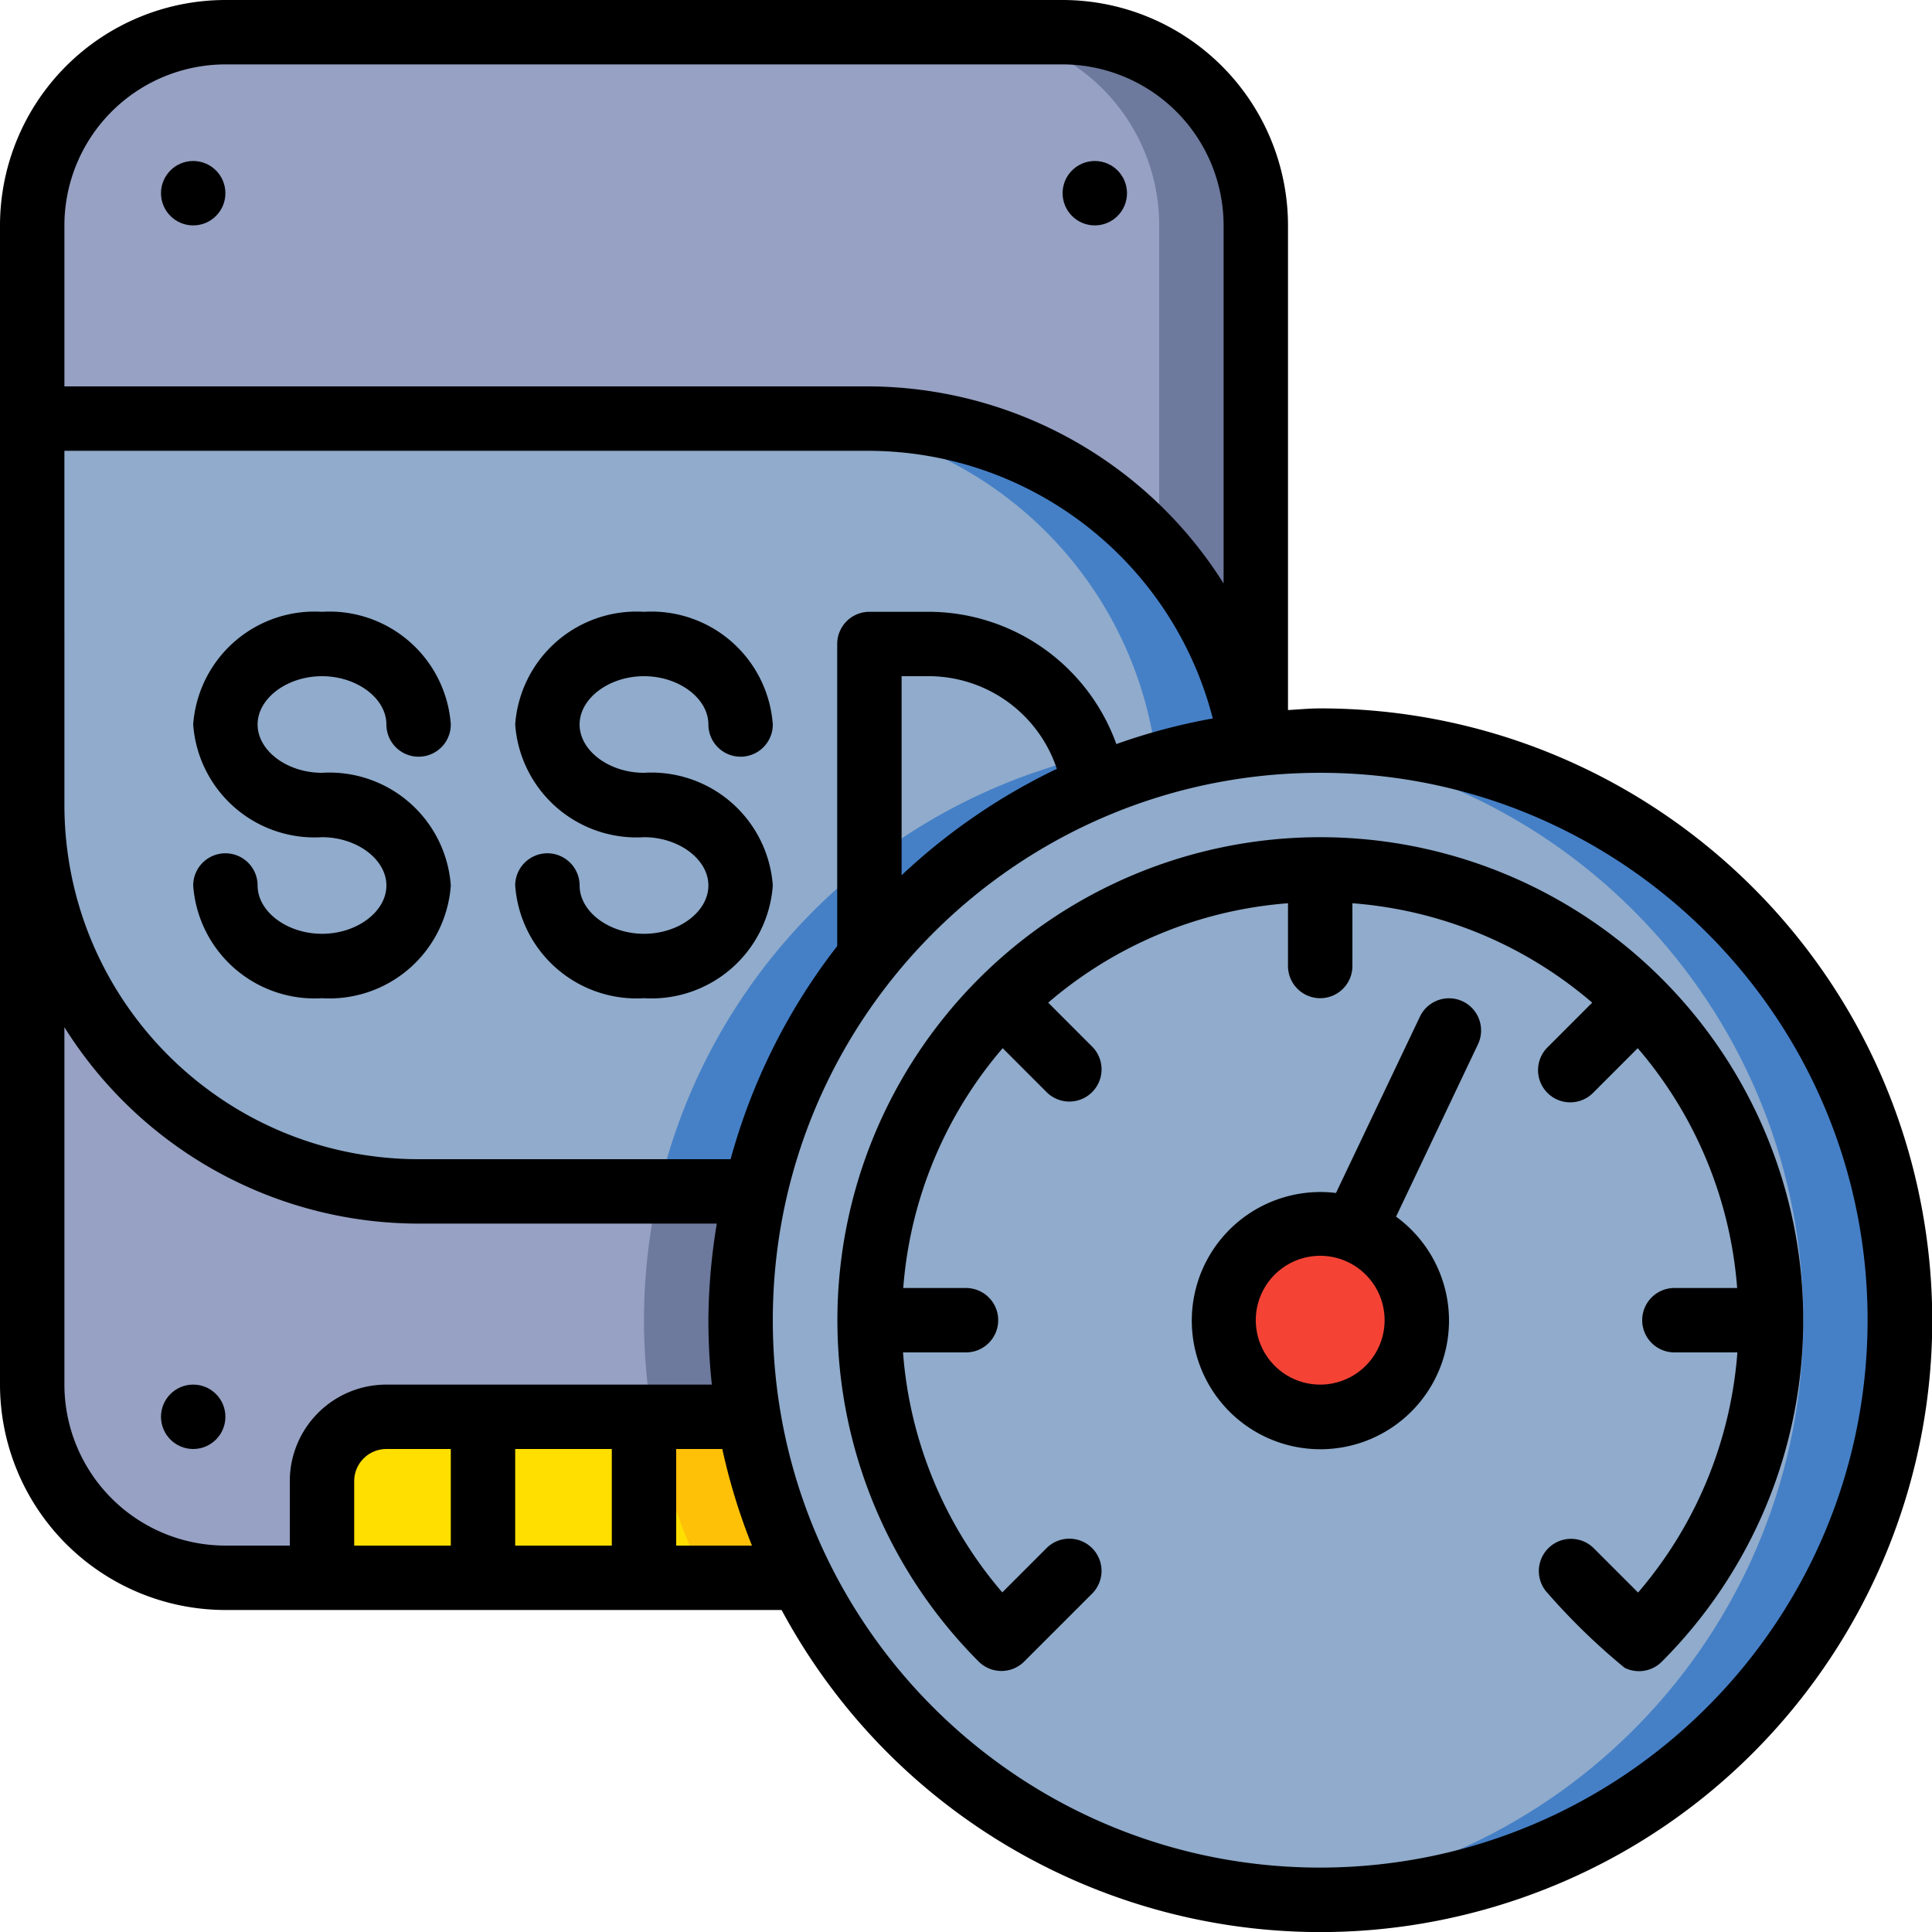<svg xmlns="http://www.w3.org/2000/svg" version="1.1" xmlns:xlink="http://www.w3.org/1999/xlink" xmlns:svgjs="http://svgjs.com/svgjs" width="512" height="512" x="0" y="0" viewBox="0 0 60 60" style="enable-background:new 0 0 512 512" xml:space="preserve" class=""><g><g fill="none" fill-rule="nonzero"><g transform="translate(1 1)"><path fill="#96a1c3" d="M38 6v16.11A17.993 17.993 0 0 0 23.88 48H6a6 6 0 0 1-6-6V6a6 6 0 0 1 6-6h26a6 6 0 0 1 6 6z" data-original="#607d8b" class=""></path><path fill="#6d799d" d="M32 0h-3a6 6 0 0 1 6 6v16.11A17.993 17.993 0 0 0 20.88 48h3A17.993 17.993 0 0 1 38 22.11V6a6 6 0 0 0-6-6z" data-original="#37474f" class=""></path><path fill="#ffdf00" d="M23.88 48H9v-3a2.006 2.006 0 0 1 2-2h11.26a17.655 17.655 0 0 0 1.62 5z" data-original="#ffdf00"></path><path fill="#fec108" d="M22.26 43h-3a17.655 17.655 0 0 0 1.62 5h3a17.655 17.655 0 0 1-1.62-5z" data-original="#fec108"></path><path fill="#90abcb" d="M37.85 22.13A18.022 18.022 0 0 0 22.45 36H12C5.373 36 0 30.627 0 24V12h26a11.992 11.992 0 0 1 11.85 10.13z" data-original="#02a9f4" class=""></path><path fill="#4580c7" d="M26 12h-3a11.992 11.992 0 0 1 11.85 10.13A18.022 18.022 0 0 0 19.45 36h3a18.022 18.022 0 0 1 15.4-13.87A11.992 11.992 0 0 0 26 12z" data-original="#0377bc" class=""></path><path fill="#90abcb" d="M58 40a18 18 0 0 1-34.12 8 17.655 17.655 0 0 1-1.62-5 17.757 17.757 0 0 1 .19-7 18.022 18.022 0 0 1 15.4-13.87c.05-.01.1-.01.15-.02a18.851 18.851 0 0 1 2-.11c9.941 0 18 8.059 18 18z" data-original="#02a9f4" class=""></path><path fill="#4580c7" d="M40 22c-.526 0-1.039.03-1.551.073 9.348.746 16.553 8.55 16.553 17.927S47.797 57.181 38.45 57.927c.511.044 1.028.073 1.551.073 9.941 0 18-8.059 18-18s-8.059-18-18-18z" data-original="#0377bc" class=""></path><circle cx="40" cy="40" r="3" fill="#f44335" data-original="#f44335" class=""></circle></g><g fill="#000"><circle cx="6" cy="6" r="1" fill="#000000" data-original="#000000" class=""></circle><circle cx="34" cy="6" r="1" fill="#000000" data-original="#000000" class=""></circle><path d="M41 22c-.338 0-.667.033-1 .051V7a7.008 7.008 0 0 0-7-7H7a7.008 7.008 0 0 0-7 7v36a7.008 7.008 0 0 0 7 7h17.273c4.402 8.185 14.079 11.984 22.874 8.98 8.794-3.003 14.126-11.928 12.602-21.095C58.225 28.717 50.293 21.997 41 22zm-6.331 1.108A6.208 6.208 0 0 0 28.75 19H27a1 1 0 0 0-1 1v9.381A18.907 18.907 0 0 0 22.69 36H13c-6.072-.007-10.993-4.928-11-11V14h25c5.03.026 9.41 3.44 10.664 8.312-1.018.183-2.02.449-2.995.796zm-1.848.769A19.034 19.034 0 0 0 28 27.182V21h.75a4.2 4.2 0 0 1 4.071 2.877zM7 2h26a5.006 5.006 0 0 1 5 5v11.12A13.082 13.082 0 0 0 27 12H2V7a5.006 5.006 0 0 1 5-5zM2 43V31.9A12.99 12.99 0 0 0 13 38h9.261A18.9 18.9 0 0 0 22 41c0 .668.036 1.336.107 2H12a3 3 0 0 0-3 3v2H7a5.006 5.006 0 0 1-5-5zm17 2v3h-3v-3zm-8 1a1 1 0 0 1 1-1h2v3h-3zm10 2v-3h1.432a18.85 18.85 0 0 0 .921 3zm20 10c-9.389 0-17-7.611-17-17s7.611-17 17-17 17 7.611 17 17c-.01 9.385-7.615 16.99-17 17z" fill="#000000" data-original="#000000" class=""></path><path d="M41 26a15 15 0 0 0-10.607 25.6 1 1 0 0 0 1.414.001l2.121-2.121a1 1 0 0 0-1.414-1.414l-1.387 1.387A12.918 12.918 0 0 1 28.044 42H30a1 1 0 0 0 0-2h-1.949a12.932 12.932 0 0 1 3.088-7.448l1.376 1.377a1 1 0 0 0 1.414-1.414l-1.376-1.377A12.928 12.928 0 0 1 40 28.051V30a1 1 0 0 0 2 0v-1.949a12.928 12.928 0 0 1 7.447 3.087l-1.376 1.377a1 1 0 1 0 1.414 1.414l1.376-1.377A12.932 12.932 0 0 1 53.949 40H52a1 1 0 0 0 0 2h1.956a12.921 12.921 0 0 1-3.084 7.458l-1.387-1.387a1 1 0 0 0-1.414 1.414 20.11 20.11 0 0 0 2.382 2.309 1 1 0 0 0 1.156-.189A15 15 0 0 0 41 26z" fill="#000000" data-original="#000000" class=""></path><path d="M45.43 31.1a1 1 0 0 0-1.333.473l-2.607 5.476a3.994 3.994 0 1 0 1.866.735L45.9 32.43a1 1 0 0 0-.47-1.33zM41 43a2 2 0 1 1 0-4 2 2 0 0 1 0 4z" fill="#000000" data-original="#000000" class=""></path><circle cx="6" cy="44" r="1" fill="#000000" data-original="#000000" class=""></circle><path d="M10 21c1.084 0 2 .687 2 1.5a1 1 0 0 0 2 0 3.779 3.779 0 0 0-4-3.5 3.779 3.779 0 0 0-4 3.5 3.779 3.779 0 0 0 4 3.5c1.084 0 2 .687 2 1.5s-.916 1.5-2 1.5-2-.687-2-1.5a1 1 0 0 0-2 0 3.779 3.779 0 0 0 4 3.5 3.779 3.779 0 0 0 4-3.5 3.779 3.779 0 0 0-4-3.5c-1.084 0-2-.687-2-1.5s.916-1.5 2-1.5zM20 21c1.084 0 2 .687 2 1.5a1 1 0 0 0 2 0 3.779 3.779 0 0 0-4-3.5 3.779 3.779 0 0 0-4 3.5 3.779 3.779 0 0 0 4 3.5c1.084 0 2 .687 2 1.5s-.916 1.5-2 1.5-2-.687-2-1.5a1 1 0 0 0-2 0 3.779 3.779 0 0 0 4 3.5 3.779 3.779 0 0 0 4-3.5 3.779 3.779 0 0 0-4-3.5c-1.084 0-2-.687-2-1.5s.916-1.5 2-1.5z" fill="#000000" data-original="#000000" class=""></path></g></g></g></svg>